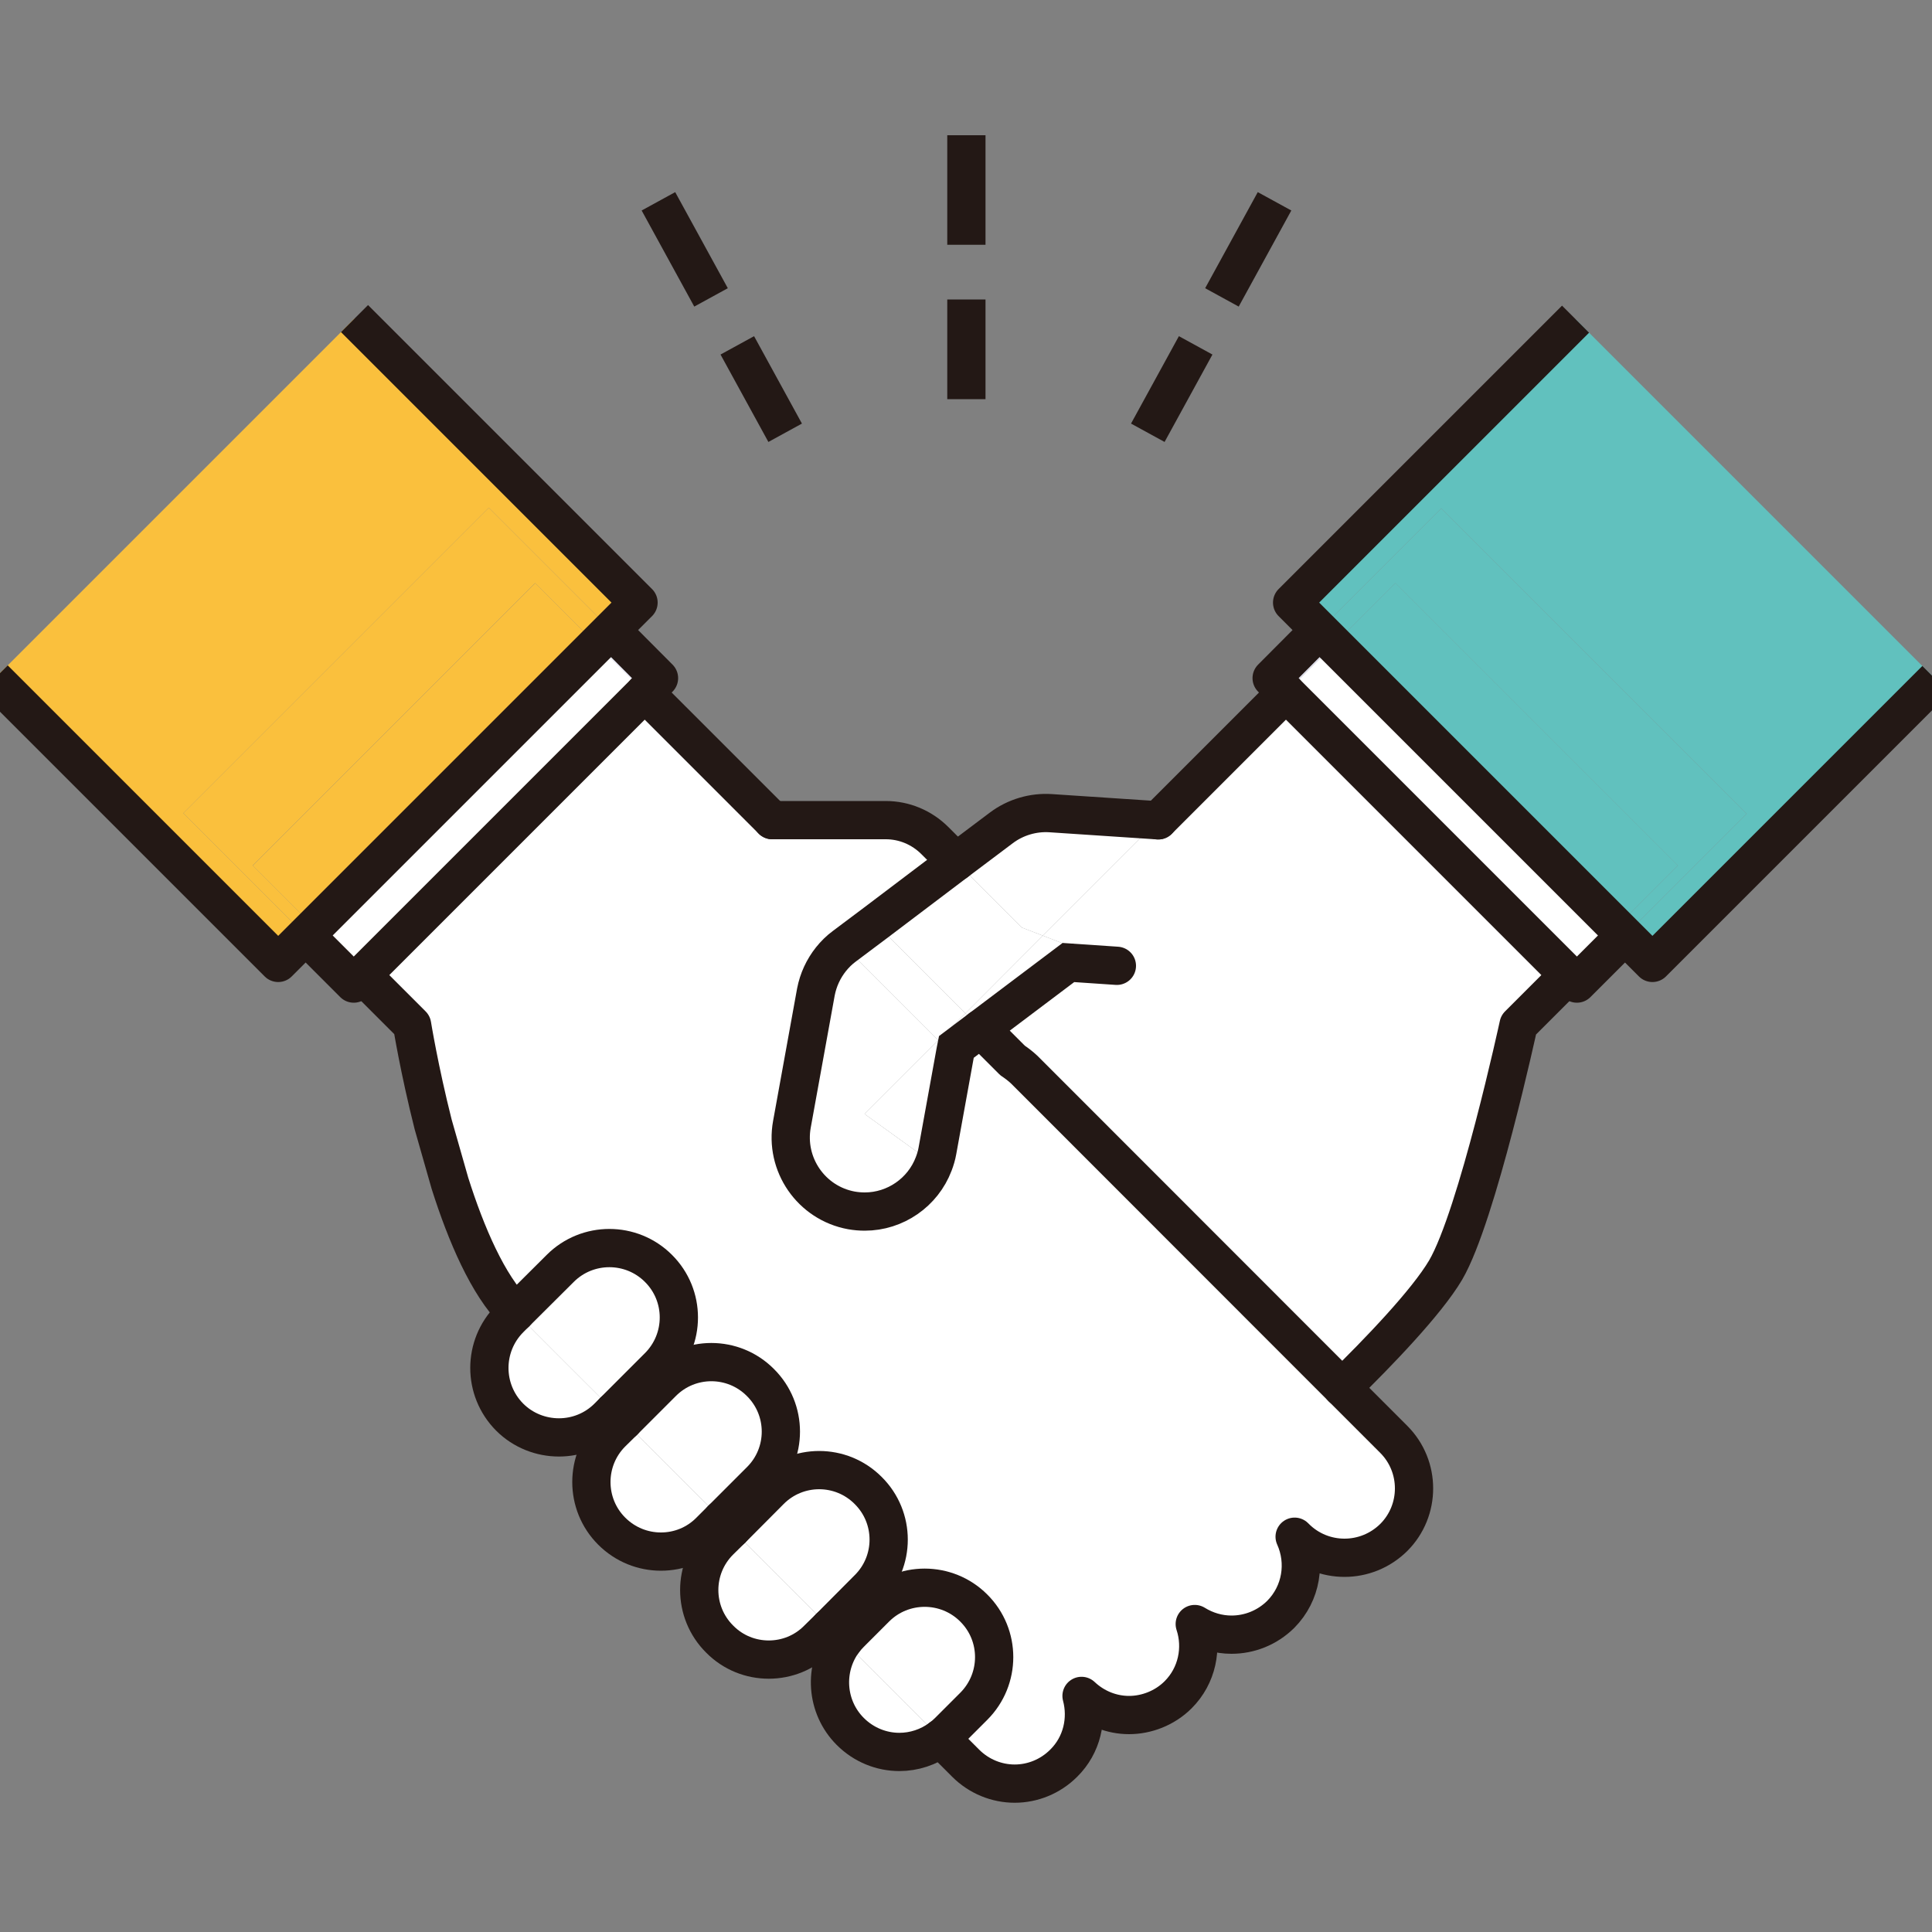 <svg width="100" height="100" viewBox="0 0 100 100" fill="none" xmlns="http://www.w3.org/2000/svg">
<rect x="0" y="0" width="100" height="100" fill="#808080" stroke="none"/>
<g clip-path="url(#clip0_435_80)">
<g clip-path="url(#clip1_435_80)">
<path d="M90.41 42.12L74.6 26.31L68.3 32.61L66.88 31.19L81.55 16.52L100.2 35.17L85.53 49.84L84.11 48.42L90.41 42.12Z" fill="#61C1BE"/>
<path d="M74.6 26.31L90.41 42.12L84.11 48.42L83.67 47.98L86.85 44.8L72.23 30.18L69.05 33.36L68.3 32.61L74.6 26.31Z" fill="#61C1BE"/>
<path d="M72.23 30.175L69.048 33.357L83.671 47.98L86.853 44.798L72.23 30.175Z" fill="#61C1BE"/>
<path d="M83.674 47.976L81.185 50.465L81.624 50.904L84.113 48.415L83.674 47.976Z" fill="#E7E8F4"/>
<path d="M69.053 33.354L66.564 35.843L81.187 50.466L83.676 47.977L69.053 33.354Z" fill="white"/>
<path d="M68.309 32.601L65.82 35.09L66.569 35.839L69.058 33.35L68.309 32.601Z" fill="#E7E8F4"/>
<path d="M51.83 42.85C52.56 42.3 53.48 42.03 54.38 42.09L59.95 42.46L53.98 48.43L52.89 48.01L49.49 44.61L51.83 42.85Z" fill="white"/>
<path d="M49.97 52.45L53.98 48.43L57.18 49.67C57.4 49.76 57.61 49.86 57.81 49.99L55.3 49.82L50.76 53.24L49.97 52.45Z" fill="white"/>
<path d="M53.02 55.37C52.83 55.19 52.62 55.03 52.41 54.89L50.76 53.24L55.3 49.82L57.81 49.99C57.61 49.86 57.4 49.76 57.18 49.67L53.98 48.43L59.95 42.46L66.56 35.85L81.18 50.47L78.6 53.05C78.6 53.05 76.46 62.93 74.83 65.73C73.84 67.41 71.32 70.02 69.47 71.83L53.02 55.37Z" fill="white"/>
<path d="M49.5 54.19L49.46 54.39C49.14 54.25 48.84 54.07 48.57 53.84L49.97 52.45L50.76 53.24L49.5 54.19Z" fill="white"/>
<path d="M49.46 54.39L48.52 59.57C48.48 59.8 48.41 60.03 48.33 60.24L44.75 57.66L48.57 53.84C48.84 54.07 49.14 54.25 49.46 54.39Z" fill="white"/>
<path d="M46.55 90.68C45.63 90.68 44.71 90.32 44.01 89.62C42.74 88.35 42.62 86.35 43.66 84.94L48.69 89.97C48.06 90.44 47.3 90.68 46.55 90.68Z" fill="white"/>
<path d="M45.3 47.78L49.97 52.45L48.57 53.84C48.49 53.77 48.41 53.7 48.34 53.63L44.36 49.65H43.01C43.21 49.4 43.44 49.17 43.7 48.98L45.3 47.78Z" fill="white"/>
<path d="M48.69 89.97L43.66 84.94C43.77 84.8 43.88 84.67 44.01 84.54L45.32 83.23C46.72 81.83 49 81.83 50.4 83.23C51.81 84.63 51.81 86.91 50.4 88.32L49.1 89.62C48.97 89.75 48.83 89.87 48.69 89.97Z" fill="white"/>
<path d="M45.3 47.78L49.49 44.61L52.89 48.01L53.98 48.43L49.97 52.45L45.3 47.78Z" fill="white"/>
<path d="M44.76 62.71C44.53 62.71 44.3 62.69 44.07 62.65C41.99 62.27 40.61 60.27 40.99 58.19L42.23 51.35C42.35 50.72 42.62 50.14 43.01 49.65H44.36L48.34 53.63C48.41 53.7 48.49 53.77 48.57 53.84L44.75 57.66L48.33 60.24C47.77 61.72 46.34 62.71 44.76 62.71Z" fill="white"/>
<path d="M42.95 84.23L37.87 79.15L39.86 77.15C41.26 75.74 43.54 75.74 44.94 77.15C46.35 78.55 46.35 80.83 44.94 82.23L42.95 84.23Z" fill="white"/>
<path d="M37.87 79.15L42.95 84.23L42.33 84.84C41.63 85.55 40.71 85.9 39.79 85.9C38.87 85.9 37.95 85.55 37.25 84.84C35.84 83.44 35.84 81.16 37.25 79.76L37.87 79.15Z" fill="white"/>
<path d="M39.36 71.56C40.77 72.96 40.77 75.24 39.36 76.64L37.36 78.64L32.28 73.56L34.28 71.56C35.68 70.15 37.96 70.15 39.36 71.56Z" fill="white"/>
<path d="M44.94 77.15C43.54 75.74 41.26 75.74 39.86 77.15L37.87 79.15L37.36 78.64L39.36 76.64C40.77 75.24 40.77 72.96 39.36 71.56C37.96 70.15 35.68 70.15 34.28 71.56L32.28 73.56L31.77 73.05L34.08 70.74C35.49 69.33 35.49 67.05 34.08 65.65C32.68 64.25 30.4 64.25 29 65.65L26.69 67.95L26.65 67.91C25.26 66.52 24.13 63.9 23.29 61.25L22.42 58.2C21.7 55.35 21.33 53.05 21.33 53.05L18.75 50.47L33.37 35.85L39.97 42.45H45.85C46.8 42.45 47.71 42.83 48.39 43.51L49.49 44.61L45.3 47.78L43.7 48.98C43.44 49.17 43.21 49.4 43.01 49.65C42.62 50.14 42.35 50.72 42.23 51.35L40.99 58.19C40.61 60.27 41.99 62.27 44.07 62.65C44.3 62.69 44.53 62.71 44.76 62.71C46.34 62.71 47.77 61.72 48.33 60.24C48.41 60.03 48.48 59.8 48.52 59.57L49.46 54.39L49.5 54.19L50.76 53.24L52.41 54.89C52.62 55.03 52.83 55.19 53.02 55.37L69.47 71.83L72.14 74.5C73.54 75.9 73.54 78.18 72.14 79.58C71.43 80.28 70.51 80.63 69.59 80.63C68.67 80.63 67.75 80.28 67.05 79.58L67.01 79.54C67.61 80.87 67.37 82.47 66.29 83.56C65.58 84.26 64.66 84.61 63.74 84.61C63.08 84.61 62.42 84.42 61.84 84.06C62.25 85.3 61.97 86.73 60.98 87.72C60.28 88.42 59.36 88.77 58.44 88.77C57.52 88.77 56.67 88.43 55.98 87.78C56.3 88.98 56.01 90.32 55.06 91.26C54.36 91.96 53.44 92.32 52.52 92.32C51.6 92.32 50.68 91.96 49.98 91.26L48.69 89.97C48.83 89.87 48.97 89.75 49.1 89.62L50.4 88.32C51.81 86.91 51.81 84.63 50.4 83.23C49 81.83 46.72 81.83 45.32 83.23L44.01 84.54C43.88 84.67 43.77 84.8 43.66 84.94L42.95 84.23L44.94 82.23C46.35 80.83 46.35 78.55 44.94 77.15Z" fill="white"/>
<path d="M31.635 32.615L30.884 33.363L33.368 35.858L34.119 35.109L31.635 32.615Z" fill="#E7E8F4"/>
<path d="M30.89 33.352L16.267 47.975L18.756 50.464L33.379 35.841L30.89 33.352Z" fill="white"/>
<path d="M32.28 73.56L37.36 78.64L36.75 79.25C36.05 79.96 35.13 80.31 34.21 80.31C33.29 80.31 32.37 79.96 31.66 79.25C30.26 77.85 30.26 75.57 31.66 74.17L32.28 73.56Z" fill="white"/>
<path d="M31.22 72.48C30.17 71.43 28.59 69.86 26.69 67.95L29 65.65C30.4 64.25 32.68 64.25 34.08 65.65C35.49 67.05 35.49 69.33 34.08 70.74L31.77 73.05L31.33 72.61C31.33 72.61 31.26 72.52 31.22 72.48Z" fill="white"/>
<path d="M27.704 30.182L13.081 44.805L16.263 47.987L30.886 33.364L27.704 30.182Z" fill="#FAC03D"/>
<path d="M26.38 73.35C24.98 71.94 24.98 69.67 26.38 68.26L26.69 67.95C28.59 69.86 30.17 71.43 31.22 72.48C31.26 72.52 31.29 72.57 31.33 72.61L31.77 73.05L31.47 73.35C30.77 74.05 29.85 74.4 28.93 74.4C28.01 74.4 27.08 74.05 26.38 73.35Z" fill="white"/>
<path d="M16.267 47.973L15.829 48.411L18.318 50.9L18.756 50.462L16.267 47.973Z" fill="#E7E8F4"/>
<path d="M9.49 42.09L25.3 26.28L31.63 32.61L30.88 33.36L27.7 30.18L13.08 44.8L16.26 47.98L15.82 48.42L9.49 42.09Z" fill="#FAC03D"/>
<path d="M9.49 42.09L15.82 48.42L14.4 49.84L-0.3 35.14L18.35 16.49L33.05 31.19L31.63 32.61L25.3 26.28L9.49 42.09Z" fill="#FAC03D"/>
<path d="M39.97 42.45H45.85C46.8 42.45 47.71 42.83 48.39 43.51L49.49 44.61" stroke="#231815" stroke-width="1.98" stroke-linecap="round" stroke-linejoin="round"/>
<path d="M81.18 50.47L78.6 53.05C78.6 53.05 76.46 62.93 74.83 65.73C73.84 67.41 71.32 70.02 69.47 71.83" stroke="#231815" stroke-width="1.98" stroke-linecap="round" stroke-linejoin="round"/>
<path d="M59.95 42.46L66.56 35.85" stroke="#231815" stroke-width="1.98" stroke-linecap="round" stroke-linejoin="round"/>
<path d="M48.69 89.97L49.98 91.26C50.68 91.96 51.6 92.32 52.52 92.32C53.44 92.32 54.36 91.96 55.06 91.26C56.01 90.32 56.3 88.98 55.98 87.78C56.67 88.43 57.55 88.77 58.44 88.77C59.33 88.77 60.28 88.42 60.98 87.72C61.97 86.73 62.25 85.3 61.84 84.06C62.42 84.42 63.08 84.61 63.74 84.61C64.66 84.61 65.58 84.26 66.29 83.56C67.37 82.47 67.61 80.87 67.01 79.54L67.05 79.58C67.75 80.28 68.67 80.63 69.59 80.63C70.51 80.63 71.43 80.28 72.14 79.58C73.54 78.18 73.54 75.9 72.14 74.5L69.47 71.83L53.02 55.37C52.83 55.19 52.62 55.03 52.41 54.89L50.76 53.24" stroke="#231815" stroke-width="1.98" stroke-linecap="round" stroke-linejoin="round"/>
<path d="M42.95 84.23L43.66 84.94" stroke="#231815" stroke-width="1.98" stroke-linecap="round" stroke-linejoin="round"/>
<path d="M37.36 78.64L37.87 79.15" stroke="#231815" stroke-width="1.98" stroke-linecap="round" stroke-linejoin="round"/>
<path d="M31.77 73.05L32.28 73.56" stroke="#231815" stroke-width="1.98" stroke-linecap="round" stroke-linejoin="round"/>
<path d="M18.75 50.47L21.33 53.05C21.33 53.05 21.7 55.35 22.42 58.2L23.29 61.25C24.13 63.9 25.26 66.52 26.65 67.91L26.69 67.95" stroke="#231815" stroke-width="1.98" stroke-linecap="round" stroke-linejoin="round"/>
<path d="M39.97 42.45L33.37 35.85" stroke="#231815" stroke-width="1.98" stroke-linecap="round" stroke-linejoin="round"/>
<path d="M68.3 32.61L65.82 35.1L66.56 35.85L81.18 50.47L81.62 50.91L84.11 48.42" stroke="#231815" stroke-width="1.98" stroke-linejoin="round"/>
<path d="M81.55 16.52L66.88 31.19L68.3 32.61L69.05 33.36L83.67 47.98L84.11 48.42L85.53 49.84L100.2 35.17" stroke="#231815" stroke-width="1.98" stroke-linejoin="round"/>
<path d="M31.63 32.61L34.11 35.1L33.37 35.85L18.75 50.47L18.31 50.91L15.82 48.42" stroke="#231815" stroke-width="1.98" stroke-linejoin="round"/>
<path d="M18.35 16.49L33.05 31.19L31.63 32.61L30.88 33.36L16.26 47.98L15.82 48.42L14.4 49.84L-0.3 35.14" stroke="#231815" stroke-width="1.98" stroke-linejoin="round"/>
<path d="M31.77 73.05L31.47 73.35C30.77 74.05 29.85 74.4 28.93 74.4C28.01 74.4 27.08 74.05 26.38 73.35C24.98 71.94 24.98 69.67 26.38 68.26L26.69 67.95L29 65.65C30.4 64.25 32.68 64.25 34.08 65.65C35.49 67.05 35.49 69.33 34.08 70.74L31.77 73.05Z" stroke="#231815" stroke-width="1.98" stroke-linecap="round" stroke-linejoin="round"/>
<path d="M37.36 78.64L36.75 79.25C36.05 79.96 35.13 80.31 34.21 80.31C33.29 80.31 32.37 79.96 31.66 79.25C30.26 77.85 30.26 75.57 31.66 74.17L32.28 73.56L34.28 71.56C35.68 70.15 37.96 70.15 39.36 71.56C40.77 72.96 40.77 75.24 39.36 76.64L37.36 78.64Z" stroke="#231815" stroke-width="1.98" stroke-linecap="round" stroke-linejoin="round"/>
<path d="M42.95 84.23L42.33 84.84C41.63 85.55 40.71 85.9 39.79 85.9C38.87 85.9 37.95 85.55 37.25 84.84C35.84 83.44 35.84 81.16 37.25 79.76L37.87 79.15L39.86 77.15C41.26 75.74 43.54 75.74 44.94 77.15C46.35 78.55 46.35 80.83 44.94 82.23L42.95 84.23Z" stroke="#231815" stroke-width="1.98" stroke-linecap="round" stroke-linejoin="round"/>
<path d="M48.69 89.97C48.06 90.44 47.3 90.68 46.55 90.68C45.63 90.68 44.71 90.32 44.01 89.62C42.74 88.35 42.62 86.35 43.66 84.94C43.77 84.8 43.88 84.67 44.01 84.54L45.32 83.23C46.72 81.83 49 81.83 50.4 83.23C51.81 84.63 51.81 86.91 50.4 88.32L49.1 89.62C48.97 89.75 48.83 89.87 48.69 89.97Z" stroke="#231815" stroke-width="1.98" stroke-linecap="round" stroke-linejoin="round"/>
<path d="M59.95 42.46L54.38 42.09C53.48 42.03 52.56 42.3 51.83 42.85L49.49 44.61L45.3 47.78L43.7 48.98C43.44 49.17 43.21 49.4 43.01 49.65C42.62 50.14 42.35 50.72 42.23 51.35L40.99 58.19C40.61 60.27 41.99 62.27 44.07 62.65C44.3 62.69 44.53 62.71 44.76 62.71C46.34 62.71 47.77 61.72 48.33 60.24C48.41 60.03 48.48 59.8 48.52 59.57L49.46 54.39L49.5 54.19L50.76 53.24L55.3 49.82L57.81 49.99" stroke="#231815" stroke-width="1.98" stroke-miterlimit="10" stroke-linecap="round"/>
<path d="M50.02 7V20.66" stroke="#231815" stroke-width="1.98" stroke-linejoin="round" stroke-dasharray="5.67 2.83"/>
<path d="M34.08 10.42L40.64 22.4" stroke="#231815" stroke-width="1.98" stroke-linejoin="round" stroke-dasharray="5.67 2.83"/>
<path d="M65.97 10.42L59.41 22.4" stroke="#231815" stroke-width="1.98" stroke-linejoin="round" stroke-dasharray="5.67 2.83"/>
</g>
</g>
<defs>
<clipPath id="clip0_435_80">
<rect width="100" height="100" fill="white"/>
</clipPath>
<clipPath id="clip1_435_80">
<rect width="101.9" height="86.31" fill="white" transform="translate(-1 7)"/>
</clipPath>
</defs>
</svg>

